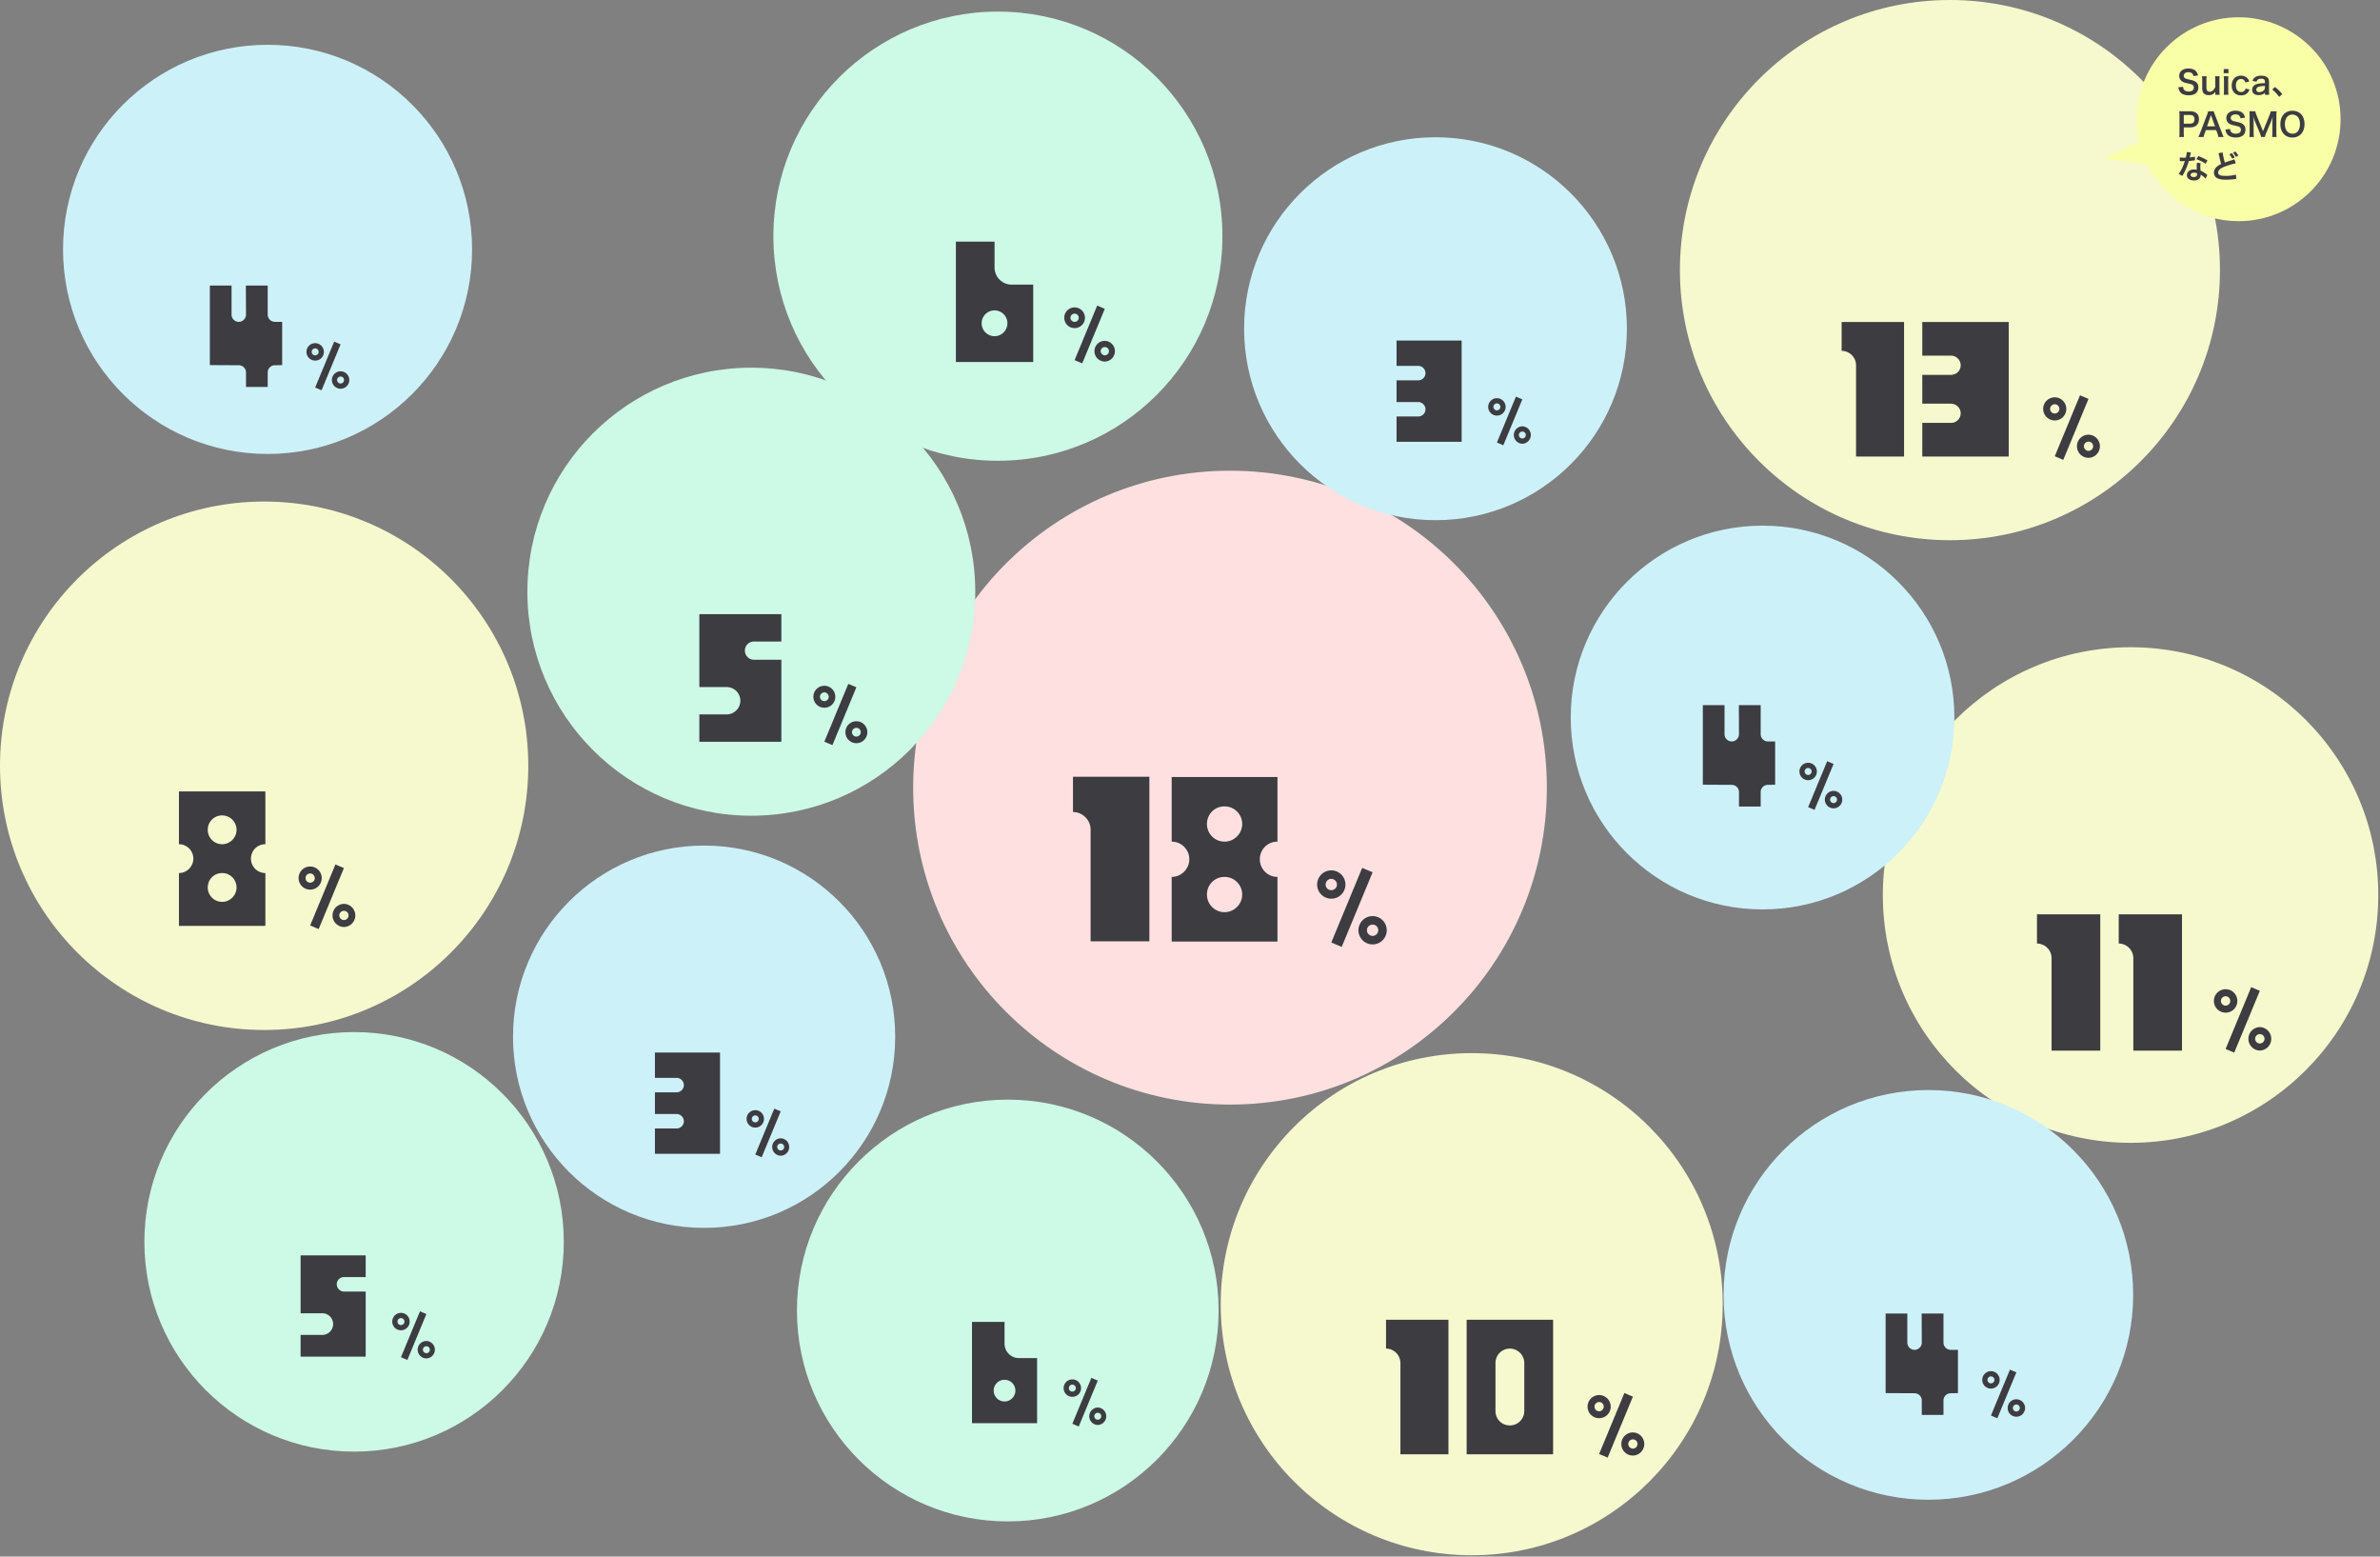<svg width="959" height="627" fill="none" xmlns="http://www.w3.org/2000/svg"><rect width="100%" height="100%" fill="#808080" stroke="none"/><circle cx="858.489" cy="360.533" r="99.816" fill="#F6F9CD"/><path d="M820.784 380.069v-11.766h25.494v54.91h-19.611v-37.26c0-3.217-2.667-5.884-5.883-5.884Zm32.94 0v-11.766h25.494v54.91h-19.611v-37.26c0-3.217-2.667-5.884-5.883-5.884ZM896.793 398.473a4.723 4.723 0 0 1 4.722 4.721 4.699 4.699 0 0 1-4.722 4.721 4.699 4.699 0 0 1-4.721-4.721 4.723 4.723 0 0 1 4.721-4.721Zm0 6.609c1.02 0 1.889-.831 1.889-1.888 0-1.02-.869-1.889-1.889-1.889a1.894 1.894 0 0 0-1.888 1.889 1.87 1.87 0 0 0 1.888 1.888Zm10.311-7.44 3.475 1.473-10.311 24.89-3.475-1.473 10.311-24.89Zm3.475 16.089a4.723 4.723 0 0 1 0 9.443 4.723 4.723 0 0 1 0-9.443Zm0 6.61a1.894 1.894 0 0 0 1.889-1.888 1.87 1.87 0 0 0-1.889-1.889c-1.02 0-1.888.831-1.888 1.889 0 1.019.868 1.888 1.888 1.888Z" fill="#3C3C41"/><circle cx="785.709" cy="108.801" r="108.801" fill="#F6F9CD"/><path d="M742.072 141.327v-11.608h25.15v54.17h-19.346v-36.758c0-3.173-2.632-5.804-5.804-5.804Zm67.318 42.562h-34.823v-13.543h11.608c2.089 0 3.869-1.702 3.869-3.869 0-2.089-1.78-3.869-3.869-3.869h-11.608V151h11.608c2.089 0 3.869-1.702 3.869-3.869 0-2.09-1.78-3.869-3.869-3.869h-11.608v-13.543h34.823v54.17ZM827.946 160.049a4.66 4.66 0 0 1 4.658 4.657 4.636 4.636 0 0 1-4.658 4.658 4.635 4.635 0 0 1-4.657-4.658 4.658 4.658 0 0 1 4.657-4.657Zm0 6.52a1.868 1.868 0 0 0 1.863-1.863c0-1.006-.857-1.863-1.863-1.863a1.869 1.869 0 0 0-1.863 1.863c0 1.044.82 1.863 1.863 1.863Zm10.172-7.34 3.428 1.453-10.172 24.554-3.428-1.453 10.172-24.554Zm3.428 15.873a4.658 4.658 0 0 1 0 9.315 4.66 4.66 0 0 1-4.658-4.658 4.66 4.66 0 0 1 4.658-4.657Zm0 6.52a1.869 1.869 0 0 0 1.863-1.863c0-1.043-.82-1.863-1.863-1.863-1.006 0-1.863.82-1.863 1.863 0 1.006.857 1.863 1.863 1.863Z" fill="#3C3C41"/><path fill-rule="evenodd" clip-rule="evenodd" d="M902.049 89.09c22.679 0 41.063-18.384 41.063-41.062 0-22.678-18.384-41.063-41.063-41.063-22.678 0-41.062 18.385-41.062 41.063 0 3.127.349 6.172 1.012 9.099L847.772 63.9l17.43 2.27c6.698 13.578 20.682 22.92 36.847 22.92Z" fill="#F9FFA7" style="mix-blend-mode:multiply"/><path d="m877.768 35.148 1.872-.195c.052.585.13.845.364 1.144.377.495 1.053.767 1.898.767 1.3 0 2.08-.584 2.08-1.56 0-.532-.247-.974-.65-1.196-.39-.207-.468-.22-2.262-.636-.975-.221-1.495-.43-1.963-.794-.663-.52-1.001-1.234-1.001-2.105 0-1.808 1.456-2.977 3.692-2.977 1.482 0 2.6.454 3.237 1.313.325.428.481.819.637 1.508l-1.859.22c-.078-.442-.169-.663-.39-.922-.338-.404-.91-.625-1.625-.625-1.131 0-1.898.573-1.898 1.418 0 .546.286.922.884 1.183.286.117.39.143 1.833.467 1.027.221 1.651.468 2.119.794.741.546 1.079 1.26 1.079 2.236 0 .922-.286 1.676-.819 2.21-.689.662-1.716.987-3.107.987-1.066 0-2.106-.26-2.73-.675-.52-.352-.897-.846-1.144-1.483-.117-.298-.169-.545-.247-1.078Zm14.766-4.433h1.872c-.091.56-.104.962-.104 1.69v4.082c0 .715.026 1.157.104 1.69h-1.768v-.688c0-.195 0-.234.013-.56-.715 1.014-1.43 1.392-2.665 1.392-.663 0-1.131-.117-1.56-.377-.715-.456-1.053-1.184-1.053-2.25v-3.288c0-.715-.039-1.21-.104-1.69h1.885c-.078.584-.091 1.026-.091 1.69v2.886c0 .753.195 1.234.598 1.481.195.104.468.182.715.182.936 0 1.677-.636 2.262-1.923v-2.626c0-.637-.039-1.131-.104-1.69Zm3.495-2.886h1.911v1.651h-1.911v-1.65Zm0 2.886h1.898c-.065.482-.091.91-.091 1.704v4.056c0 .715.026 1.157.091 1.703h-1.898c.078-.585.104-1.04.104-1.69v-4.082c0-.715-.026-1.157-.104-1.69Zm10.302 2.12-1.586.377c-.143-.404-.234-.586-.403-.794-.312-.39-.767-.598-1.339-.598-1.274 0-2.067 1.002-2.067 2.614 0 1.625.806 2.626 2.119 2.626.65 0 1.17-.26 1.495-.729.117-.181.182-.325.26-.65l1.612.326c-.182.52-.312.793-.546 1.105-.624.857-1.625 1.313-2.86 1.313-2.288 0-3.77-1.547-3.77-3.953 0-1.221.39-2.275 1.105-3.003.637-.65 1.547-.988 2.613-.988 1.274 0 2.288.494 2.912 1.404.169.26.273.468.455.95Zm6.292 5.343v-.845c-.52.494-.845.675-1.378.819a4.6 4.6 0 0 1-1.209.155c-1.586 0-2.548-.819-2.548-2.184 0-.91.572-1.728 1.469-2.105.845-.352 1.807-.482 3.666-.52v-.663c0-.755-.507-1.145-1.495-1.145-.52 0-1.053.143-1.352.378-.247.181-.364.364-.52.832l-1.664-.3c.299-.754.533-1.091 1.027-1.443.637-.468 1.365-.663 2.483-.663 1.248 0 2.002.221 2.561.768.442.415.611.91.611 1.794v3.497c0 .689.026 1.04.104 1.625h-1.755Zm0-2.9v-.65c-2.483.053-3.458.481-3.458 1.495 0 .611.455.989 1.183.989.689 0 1.365-.26 1.807-.69a1.55 1.55 0 0 0 .468-1.143Zm2.948.794 1.105-1.028c1.196.91 1.924 1.626 2.925 2.86l-1.209 1.131c-.949-1.286-1.69-2.066-2.821-2.963ZM880.03 55.177h-1.924c.078-.52.104-.974.104-1.676v-7.033c0-.625-.026-1.093-.104-1.678.559.026.962.04 1.651.04h2.717c1.261 0 2.145.299 2.769.922.533.52.806 1.3.806 2.236 0 .989-.299 1.794-.871 2.392-.637.637-1.521.936-2.769.936h-2.483v2.171c0 .703.026 1.197.104 1.69Zm-.104-5.355h2.483c1.196 0 1.846-.638 1.846-1.782 0-.52-.143-.948-.429-1.248-.299-.325-.728-.468-1.417-.468h-2.483v3.498Zm16.085 5.355h-2.132a8.741 8.741 0 0 0-.364-1.364l-.52-1.418h-4.16l-.52 1.417c-.234.625-.286.82-.39 1.366h-2.132c.195-.351.455-.936.689-1.534l2.86-7.502c.247-.65.351-.975.416-1.313h2.262c.065.313.143.52.442 1.313l2.886 7.502c.325.831.481 1.196.663 1.534Zm-3.484-4.276-1.391-3.849c-.052-.142-.091-.298-.234-.727l-.247.727-1.352 3.849h3.224Zm4.207 1.247 1.872-.195c.052.585.13.845.364 1.144.377.495 1.053.767 1.898.767 1.3 0 2.08-.584 2.08-1.56 0-.532-.247-.974-.65-1.196-.39-.207-.468-.22-2.262-.636-.975-.221-1.495-.43-1.963-.794-.663-.52-1.001-1.234-1.001-2.105 0-1.807 1.456-2.977 3.692-2.977 1.482 0 2.6.455 3.237 1.313.325.428.481.819.637 1.508l-1.859.22c-.078-.441-.169-.663-.39-.922-.338-.404-.91-.625-1.625-.625-1.131 0-1.898.572-1.898 1.417 0 .547.286.924.884 1.184.286.116.39.142 1.833.467 1.027.221 1.651.468 2.119.794.741.546 1.079 1.26 1.079 2.236 0 .922-.286 1.676-.819 2.21-.689.662-1.716.987-3.107.987-1.066 0-2.106-.26-2.73-.675-.52-.352-.897-.846-1.144-1.483-.117-.298-.169-.545-.247-1.078Zm15.884 3.03h-1.534c-.065-.416-.273-1.027-.572-1.755l-1.872-4.46c-.247-.584-.364-.935-.663-1.989.052.69.104 1.756.104 2.042v4.264c0 .896.026 1.39.104 1.898h-1.82c.078-.52.104-1.027.104-1.898v-6.526c0-.846-.026-1.392-.104-1.924h2.379c.091.455.26 1 .481 1.547l2.639 6.447 2.626-6.447c.26-.638.377-1.053.468-1.547h2.392c-.078.623-.104 1.053-.104 1.924v6.526c0 .948.026 1.416.104 1.898h-1.82c.078-.533.104-1.002.104-1.898v-4.316c.052-1.131.091-1.794.104-1.99-.169.703-.416 1.43-.598 1.899l-1.95 4.576c-.26.61-.494 1.339-.572 1.729Zm11.08-10.556c1.43 0 2.535.416 3.419 1.3.949.949 1.456 2.366 1.456 4.056 0 3.288-1.911 5.42-4.862 5.42s-4.849-2.119-4.849-5.42c0-1.678.52-3.12 1.482-4.056.897-.884 1.976-1.3 3.354-1.3Zm.039 9.23c1.859 0 3.016-1.482 3.016-3.874 0-1.314-.364-2.367-1.027-3.03-.533-.52-1.222-.792-2.002-.792-1.872 0-3.055 1.482-3.055 3.834 0 1.3.377 2.392 1.053 3.069.533.52 1.222.793 2.015.793Zm-42.589 7.393 1.664.169c-.078.246-.078.246-.208.87-.065.313-.13.572-.273 1.145.897-.092 1.573-.209 2.08-.364l.039 1.495c-.143.013-.169.013-.416.064-.468.079-1.261.17-2.067.235a24.953 24.953 0 0 1-1.43 3.77c-.299.636-.416.87-.91 1.78-.169.313-.169.313-.247.468l-1.495-.831c.455-.599.819-1.184 1.261-2.08.507-1.04.728-1.573 1.222-3.069-.585.013-.663.013-.819.013-.169 0-.247 0-.52-.013l-.689-.013v-1.481c.468.09.962.117 1.755.117.156 0 .377 0 .663-.014.221-.922.364-1.703.39-2.261Zm8.32 3.38-.702 1.338c-1.131-.753-2.288-1.313-3.744-1.82l.78-1.26c1.534.584 2.509 1.04 3.666 1.741Zm-.052 5.862-.715 1.457c-.468-.56-1.222-1.17-1.989-1.612.013.117.026.208.026.26 0 .48-.221 1.04-.559 1.377-.455.469-1.235.729-2.158.729-1.716 0-2.834-.858-2.834-2.184 0-1.313 1.157-2.236 2.808-2.236.39 0 .663.025 1.209.116a24.671 24.671 0 0 1-.065-1.495c0-.507.026-.883.104-1.313l1.508.079c-.13.48-.156.78-.156 1.313 0 .52.026 1.04.117 1.78.936.416 1.066.482 2.054 1.197.195.13.247.181.455.35.104.104.104.104.195.182Zm-4.16-.715c-.455-.156-.767-.208-1.17-.208-.845 0-1.391.352-1.391.898 0 .532.468.844 1.274.844.884 0 1.313-.364 1.313-1.091 0-.13-.026-.443-.026-.443Zm8.684-8.086 1.69-.26c.052.871.442 2.743.858 4.07.845-.325.845-.325 3.367-1.144.234-.079.299-.105.494-.196l.559 1.638c-1.131.209-2.834.703-4.29 1.249-1.898.701-2.847 1.52-2.847 2.456 0 .95.884 1.353 2.977 1.353 1.625 0 3.224-.196 4.199-.52l.143 1.768c-.286.013-.351.013-1.053.09-1.404.144-2.132.195-3.042.195-1.807 0-2.938-.22-3.77-.715-.715-.428-1.131-1.222-1.131-2.17 0-.859.416-1.69 1.157-2.328.507-.428.923-.688 1.768-1.105-.325-1.052-.546-1.923-.871-3.535-.13-.624-.143-.65-.208-.845Zm4.342.468 1.001-.468c.52.572.754.91 1.17 1.742l-1.001.495c-.377-.755-.702-1.236-1.17-1.769Zm3.614.533-.975.52a8.964 8.964 0 0 0-1.144-1.715l.949-.456c.507.547.806.975 1.17 1.651Z" fill="#3C3C41"/><circle cx="710.208" cy="289.034" r="77.29" fill="#CDF1F9"/><path d="m697.797 316.153-11.655-.058v-32.052h8.741v11.714a2.922 2.922 0 0 0 2.914 2.913c1.573 0 2.914-1.34 2.914-2.913l-.059-11.714h8.8v11.714a2.922 2.922 0 0 0 2.914 2.913h2.913v17.425l-2.913.058a2.885 2.885 0 0 0-2.914 2.914v5.827h-8.741v-5.827a2.923 2.923 0 0 0-2.914-2.914ZM728.578 307.255a3.508 3.508 0 0 1 3.507 3.507 3.491 3.491 0 0 1-3.507 3.508 3.491 3.491 0 0 1-3.507-3.508 3.508 3.508 0 0 1 3.507-3.507Zm0 4.91c.758 0 1.403-.617 1.403-1.403 0-.757-.645-1.403-1.403-1.403-.786 0-1.403.646-1.403 1.403 0 .786.617 1.403 1.403 1.403Zm7.66-5.527 2.581 1.094-7.66 18.49-2.581-1.094 7.66-18.49Zm2.581 11.953a3.509 3.509 0 0 1 3.508 3.507 3.508 3.508 0 1 1-3.508-3.507Zm0 4.91c.786 0 1.403-.646 1.403-1.403 0-.786-.617-1.403-1.403-1.403-.757 0-1.403.617-1.403 1.403 0 .757.646 1.403 1.403 1.403Z" fill="#3C3C41"/><circle cx="495.622" cy="317.276" r="127.667" fill="#FFE0E0"/><path d="M432.346 327.093v-14.208h30.783v66.301H439.45v-44.99c0-3.883-3.221-7.103-7.104-7.103Zm75.291 19.037c0 3.884 3.126 7.104 7.104 7.104v26.047h-42.622v-26.047c3.883 0 7.104-3.22 7.104-7.104 0-3.978-3.221-7.103-7.104-7.103V312.98h42.622v26.047c-3.978 0-7.104 3.125-7.104 7.103Zm-14.207 21.311c3.883 0 7.104-3.22 7.104-7.103 0-3.978-3.221-7.104-7.104-7.104-3.978 0-7.104 3.126-7.104 7.104 0 3.883 3.126 7.103 7.104 7.103Zm0-28.414c3.883 0 7.104-3.221 7.104-7.104 0-3.978-3.221-7.104-7.104-7.104-3.978 0-7.104 3.126-7.104 7.104 0 3.883 3.126 7.104 7.104 7.104ZM536.432 350.601c3.147 0 5.7 2.554 5.7 5.701 0 3.192-2.553 5.7-5.7 5.7a5.674 5.674 0 0 1-5.701-5.7 5.703 5.703 0 0 1 5.701-5.701Zm0 7.981a2.287 2.287 0 0 0 2.28-2.28c0-1.231-1.049-2.28-2.28-2.28a2.287 2.287 0 0 0-2.28 2.28 2.258 2.258 0 0 0 2.28 2.28Zm12.45-8.984 4.195 1.779-12.45 30.052-4.195-1.778 12.45-30.053Zm4.195 19.427a5.703 5.703 0 0 1 5.701 5.701c0 3.146-2.554 5.7-5.701 5.7a5.703 5.703 0 0 1-5.7-5.7 5.703 5.703 0 0 1 5.7-5.701Zm0 7.981a2.287 2.287 0 0 0 2.28-2.28 2.258 2.258 0 0 0-2.28-2.281 2.287 2.287 0 0 0-2.28 2.281c0 1.231 1.049 2.28 2.28 2.28Z" fill="#3C3C41"/><circle cx="406.076" cy="527.902" r="84.953" fill="#CDF9E7"/><path d="M410.541 547.059h7.342v26.224H391.66v-40.792h13.111v8.741c0 3.205 2.564 5.827 5.77 5.827Zm-5.77 17.483c2.39 0 4.371-1.982 4.371-4.371a4.364 4.364 0 0 0-4.371-4.37 4.328 4.328 0 0 0-4.37 4.37 4.365 4.365 0 0 0 4.37 4.371ZM432.096 555.644a3.508 3.508 0 0 1 3.507 3.507 3.491 3.491 0 0 1-3.507 3.508 3.492 3.492 0 0 1-3.508-3.508 3.509 3.509 0 0 1 3.508-3.507Zm0 4.91c.757 0 1.403-.617 1.403-1.403 0-.757-.646-1.403-1.403-1.403-.786 0-1.403.646-1.403 1.403 0 .786.617 1.403 1.403 1.403Zm7.66-5.527 2.581 1.094-7.66 18.49-2.581-1.094 7.66-18.49Zm2.581 11.953a3.508 3.508 0 0 1 0 7.014 3.508 3.508 0 0 1 0-7.014Zm0 4.91c.786 0 1.403-.646 1.403-1.403 0-.786-.617-1.403-1.403-1.403-.758 0-1.403.617-1.403 1.403 0 .757.645 1.403 1.403 1.403Z" fill="#3C3C41"/><circle cx="777.024" cy="521.605" r="82.519" fill="#CDF1F9"/><path d="m771.454 561.222-11.655-.059v-32.051h8.741v11.713a2.922 2.922 0 0 0 2.914 2.914c1.574 0 2.914-1.34 2.914-2.914l-.058-11.713h8.799v11.713a2.922 2.922 0 0 0 2.914 2.914h2.914v17.424l-2.914.059a2.885 2.885 0 0 0-2.914 2.913v5.828h-8.741v-5.828c0-1.631-1.34-2.913-2.914-2.913ZM802.235 552.324a3.509 3.509 0 0 1 3.508 3.507 3.491 3.491 0 0 1-3.508 3.507 3.49 3.49 0 0 1-3.507-3.507 3.508 3.508 0 0 1 3.507-3.507Zm0 4.91c.758 0 1.403-.617 1.403-1.403 0-.758-.645-1.403-1.403-1.403-.785 0-1.403.645-1.403 1.403a1.39 1.39 0 0 0 1.403 1.403Zm7.66-5.528 2.582 1.095-7.66 18.49-2.582-1.094 7.66-18.491Zm2.582 11.953a3.508 3.508 0 1 1-.002 7.016 3.508 3.508 0 0 1 .002-7.016Zm0 4.91c.785 0 1.402-.645 1.402-1.403 0-.785-.617-1.402-1.402-1.402-.758 0-1.403.617-1.403 1.402 0 .758.645 1.403 1.403 1.403Z" fill="#3C3C41"/><path d="M212.866 308.463c0 58.782-47.652 106.433-106.433 106.433C47.652 414.896 0 367.245 0 308.463 0 249.682 47.652 202.03 106.433 202.03c58.781 0 106.433 47.652 106.433 106.433Z" fill="#F6F9CD"/><path d="M101.124 345.875a5.796 5.796 0 0 0 5.804 5.804v21.281H72.105v-21.281c3.173 0 5.804-2.631 5.804-5.804a5.796 5.796 0 0 0-5.804-5.804V318.79h34.823v21.281c-3.25 0-5.804 2.554-5.804 5.804Zm-11.608 17.411c3.173 0 5.804-2.631 5.804-5.803a5.796 5.796 0 0 0-5.804-5.804c-3.25 0-5.803 2.553-5.803 5.804a5.796 5.796 0 0 0 5.803 5.803Zm0-23.215c3.173 0 5.804-2.631 5.804-5.804a5.796 5.796 0 0 0-5.804-5.804c-3.25 0-5.803 2.554-5.803 5.804a5.796 5.796 0 0 0 5.803 5.804ZM124.979 349.042a4.66 4.66 0 0 1 4.658 4.658 4.636 4.636 0 0 1-4.658 4.657 4.635 4.635 0 0 1-4.657-4.657 4.66 4.66 0 0 1 4.657-4.658Zm0 6.521c1.006 0 1.863-.82 1.863-1.863 0-1.006-.857-1.863-1.863-1.863a1.869 1.869 0 0 0-1.863 1.863c0 1.043.82 1.863 1.863 1.863Zm10.172-7.34 3.428 1.453-10.172 24.554-3.428-1.453 10.172-24.554Zm3.428 15.872a4.658 4.658 0 0 1 0 9.315 4.658 4.658 0 0 1 0-9.315Zm0 6.521a1.869 1.869 0 0 0 1.863-1.863c0-1.044-.82-1.863-1.863-1.863a1.868 1.868 0 0 0-1.863 1.863c0 1.006.857 1.863 1.863 1.863Z" fill="#3C3C41"/><circle cx="107.812" cy="100.452" r="82.411" fill="#CDF1F9"/><path d="m96.213 147.129-11.655-.058V115.02h8.741v11.713c0 1.573 1.282 2.914 2.914 2.914 1.573 0 2.914-1.341 2.914-2.914l-.059-11.713h8.8v11.713a2.923 2.923 0 0 0 2.914 2.914h2.913v17.424l-2.913.058a2.885 2.885 0 0 0-2.914 2.914v5.827h-8.741v-5.827a2.922 2.922 0 0 0-2.914-2.914ZM126.994 138.231a3.508 3.508 0 0 1 3.507 3.507 3.49 3.49 0 0 1-3.507 3.508 3.49 3.49 0 0 1-3.507-3.508 3.508 3.508 0 0 1 3.507-3.507Zm0 4.91c.758 0 1.403-.617 1.403-1.403 0-.757-.645-1.402-1.403-1.402-.786 0-1.403.645-1.403 1.402 0 .786.617 1.403 1.403 1.403Zm7.66-5.527 2.581 1.094-7.66 18.491-2.581-1.095 7.66-18.49Zm2.581 11.953a3.509 3.509 0 0 1 3.508 3.507 3.508 3.508 0 1 1-3.508-3.507Zm0 4.91c.786 0 1.403-.645 1.403-1.403 0-.786-.617-1.403-1.403-1.403-.757 0-1.403.617-1.403 1.403 0 .758.646 1.403 1.403 1.403Z" fill="#3C3C41"/><circle cx="402.099" cy="95.137" r="90.468" fill="#CDF9E7"/><path d="M407.602 114.653h8.725v31.158h-31.159V97.342h15.579v10.386c0 3.809 3.047 6.925 6.855 6.925Zm-6.855 20.772c2.839 0 5.193-2.354 5.193-5.193a5.186 5.186 0 0 0-5.193-5.193c-2.908 0-5.193 2.285-5.193 5.193a5.186 5.186 0 0 0 5.193 5.193ZM433.003 123.831a4.169 4.169 0 0 1 4.168 4.167 4.147 4.147 0 0 1-4.168 4.167 4.147 4.147 0 0 1-4.167-4.167c0-2.3 1.867-4.167 4.167-4.167Zm0 5.834c.9 0 1.667-.733 1.667-1.667 0-.9-.767-1.667-1.667-1.667-.933 0-1.667.767-1.667 1.667a1.65 1.65 0 0 0 1.667 1.667Zm9.102-6.568 3.067 1.301-9.102 21.97-3.067-1.301 9.102-21.97Zm3.067 14.203a4.168 4.168 0 0 1 0 8.334 4.169 4.169 0 0 1-4.168-4.167 4.168 4.168 0 0 1 4.168-4.167Zm0 5.834c.933 0 1.667-.767 1.667-1.667a1.65 1.65 0 0 0-1.667-1.667c-.9 0-1.667.733-1.667 1.667 0 .9.767 1.667 1.667 1.667Z" fill="#3C3C41"/><circle cx="593.014" cy="525.355" r="101.134" fill="#F6F9CD"/><path d="M558.485 543.234v-11.608h25.15v54.17h-19.346v-36.758c0-3.173-2.632-5.804-5.804-5.804Zm32.495-11.608h34.824v54.17H590.98v-54.17Zm23.216 36.758v-19.346c0-3.173-2.631-5.804-5.804-5.804a5.796 5.796 0 0 0-5.804 5.804v19.346c0 3.25 2.554 5.804 5.804 5.804a5.796 5.796 0 0 0 5.804-5.804ZM644.359 561.956a4.66 4.66 0 0 1 4.658 4.657 4.636 4.636 0 0 1-4.658 4.658 4.635 4.635 0 0 1-4.657-4.658 4.659 4.659 0 0 1 4.657-4.657Zm0 6.52a1.868 1.868 0 0 0 1.863-1.863c0-1.006-.857-1.863-1.863-1.863a1.869 1.869 0 0 0-1.863 1.863c0 1.044.82 1.863 1.863 1.863Zm10.172-7.34 3.428 1.453-10.172 24.554-3.428-1.453 10.172-24.554Zm3.428 15.873a4.658 4.658 0 0 1 0 9.315 4.66 4.66 0 0 1-4.658-4.658 4.66 4.66 0 0 1 4.658-4.657Zm0 6.52a1.869 1.869 0 0 0 1.863-1.863c0-1.043-.82-1.863-1.863-1.863-1.006 0-1.863.82-1.863 1.863 0 1.006.857 1.863 1.863 1.863Z" fill="#3C3C41"/><circle cx="302.736" cy="238.347" r="90.236" fill="#CDF9E7"/><path d="M303.824 258.407a3.636 3.636 0 0 0-3.671 3.672c0 1.982 1.615 3.671 3.598 3.671h11.087v33.04h-33.041v-11.014h11.014c3.01 0 5.506-2.496 5.506-5.506a5.499 5.499 0 0 0-5.506-5.507h-11.014v-29.369h33.041v11.013h-11.014ZM332.166 276.248a4.42 4.42 0 0 1 4.419 4.419 4.399 4.399 0 0 1-4.419 4.419 4.398 4.398 0 0 1-4.419-4.419 4.42 4.42 0 0 1 4.419-4.419Zm0 6.186c.954 0 1.767-.777 1.767-1.767 0-.955-.813-1.768-1.767-1.768-.99 0-1.768.813-1.768 1.768 0 .99.778 1.767 1.768 1.767Zm9.651-6.964 3.252 1.379-9.651 23.296-3.252-1.378 9.651-23.297Zm3.252 15.06a4.421 4.421 0 0 1 4.419 4.419 4.421 4.421 0 0 1-4.419 4.419 4.421 4.421 0 0 1-4.419-4.419 4.421 4.421 0 0 1 4.419-4.419Zm0 6.186c.99 0 1.768-.813 1.768-1.767a1.75 1.75 0 0 0-1.768-1.768c-.954 0-1.768.778-1.768 1.768 0 .954.814 1.767 1.768 1.767Z" fill="#3C3C41"/><circle cx="283.713" cy="417.609" r="77.002" fill="#CDF1F9"/><path d="M290.124 464.772H263.9v-10.198h8.741a2.923 2.923 0 0 0 2.914-2.914c0-1.573-1.341-2.914-2.914-2.914H263.9v-8.741h8.741a2.923 2.923 0 0 0 2.914-2.914c0-1.573-1.341-2.913-2.914-2.913H263.9v-10.199h26.224v40.793ZM304.336 447.191a3.508 3.508 0 0 1 3.507 3.507 3.491 3.491 0 0 1-3.507 3.508 3.491 3.491 0 0 1-3.507-3.508 3.508 3.508 0 0 1 3.507-3.507Zm0 4.91c.757 0 1.403-.617 1.403-1.403 0-.757-.646-1.403-1.403-1.403-.786 0-1.403.646-1.403 1.403 0 .786.617 1.403 1.403 1.403Zm7.66-5.527 2.581 1.094-7.66 18.49-2.581-1.094 7.66-18.49Zm2.581 11.953a3.508 3.508 0 0 1 0 7.014 3.508 3.508 0 0 1 0-7.014Zm0 4.91c.786 0 1.403-.646 1.403-1.403 0-.786-.617-1.403-1.403-1.403-.757 0-1.403.617-1.403 1.403 0 .757.646 1.403 1.403 1.403Z" fill="#3C3C41"/><circle cx="142.677" cy="500.235" r="84.5" fill="#CDF9E7"/><path d="M138.61 514.429a2.885 2.885 0 0 0-2.914 2.914c0 1.573 1.282 2.913 2.856 2.913h8.799v26.224h-26.224v-8.741h8.742c2.389 0 4.37-1.981 4.37-4.371a4.364 4.364 0 0 0-4.37-4.37h-8.742v-23.31h26.224v8.741h-8.741ZM161.563 528.841a3.509 3.509 0 0 1 3.508 3.507 3.492 3.492 0 0 1-3.508 3.508 3.491 3.491 0 0 1-3.507-3.508 3.508 3.508 0 0 1 3.507-3.507Zm0 4.91c.758 0 1.403-.617 1.403-1.403 0-.757-.645-1.403-1.403-1.403-.785 0-1.403.646-1.403 1.403a1.39 1.39 0 0 0 1.403 1.403Zm7.66-5.527 2.582 1.094-7.66 18.49-2.582-1.094 7.66-18.49Zm2.582 11.953a3.508 3.508 0 0 1 0 7.014 3.509 3.509 0 0 1-3.508-3.507 3.509 3.509 0 0 1 3.508-3.507Zm0 4.91c.785 0 1.403-.646 1.403-1.403a1.39 1.39 0 0 0-1.403-1.403c-.758 0-1.403.617-1.403 1.403 0 .757.645 1.403 1.403 1.403Z" fill="#3C3C41"/><circle cx="578.421" cy="132.411" r="77.124" fill="#CDF1F9"/><path d="M588.956 177.971h-26.224v-10.198h8.741a2.923 2.923 0 0 0 2.914-2.914c0-1.573-1.341-2.913-2.914-2.913h-8.741v-8.742h8.741c1.573 0 2.914-1.282 2.914-2.913 0-1.574-1.341-2.914-2.914-2.914h-8.741v-10.198h26.224v40.792ZM603.168 160.39a3.509 3.509 0 0 1 3.507 3.508 3.49 3.49 0 0 1-3.507 3.507 3.49 3.49 0 0 1-3.507-3.507 3.509 3.509 0 0 1 3.507-3.508Zm0 4.91c.757 0 1.403-.617 1.403-1.402 0-.758-.646-1.403-1.403-1.403-.786 0-1.403.645-1.403 1.403 0 .785.617 1.402 1.403 1.402Zm7.66-5.527 2.581 1.094-7.66 18.491-2.581-1.095 7.66-18.49Zm2.581 11.953a3.508 3.508 0 0 1 0 7.014 3.508 3.508 0 0 1 0-7.014Zm0 4.91c.786 0 1.403-.645 1.403-1.403a1.39 1.39 0 0 0-1.403-1.403c-.757 0-1.403.618-1.403 1.403 0 .758.646 1.403 1.403 1.403Z" fill="#3C3C41"/></svg>
